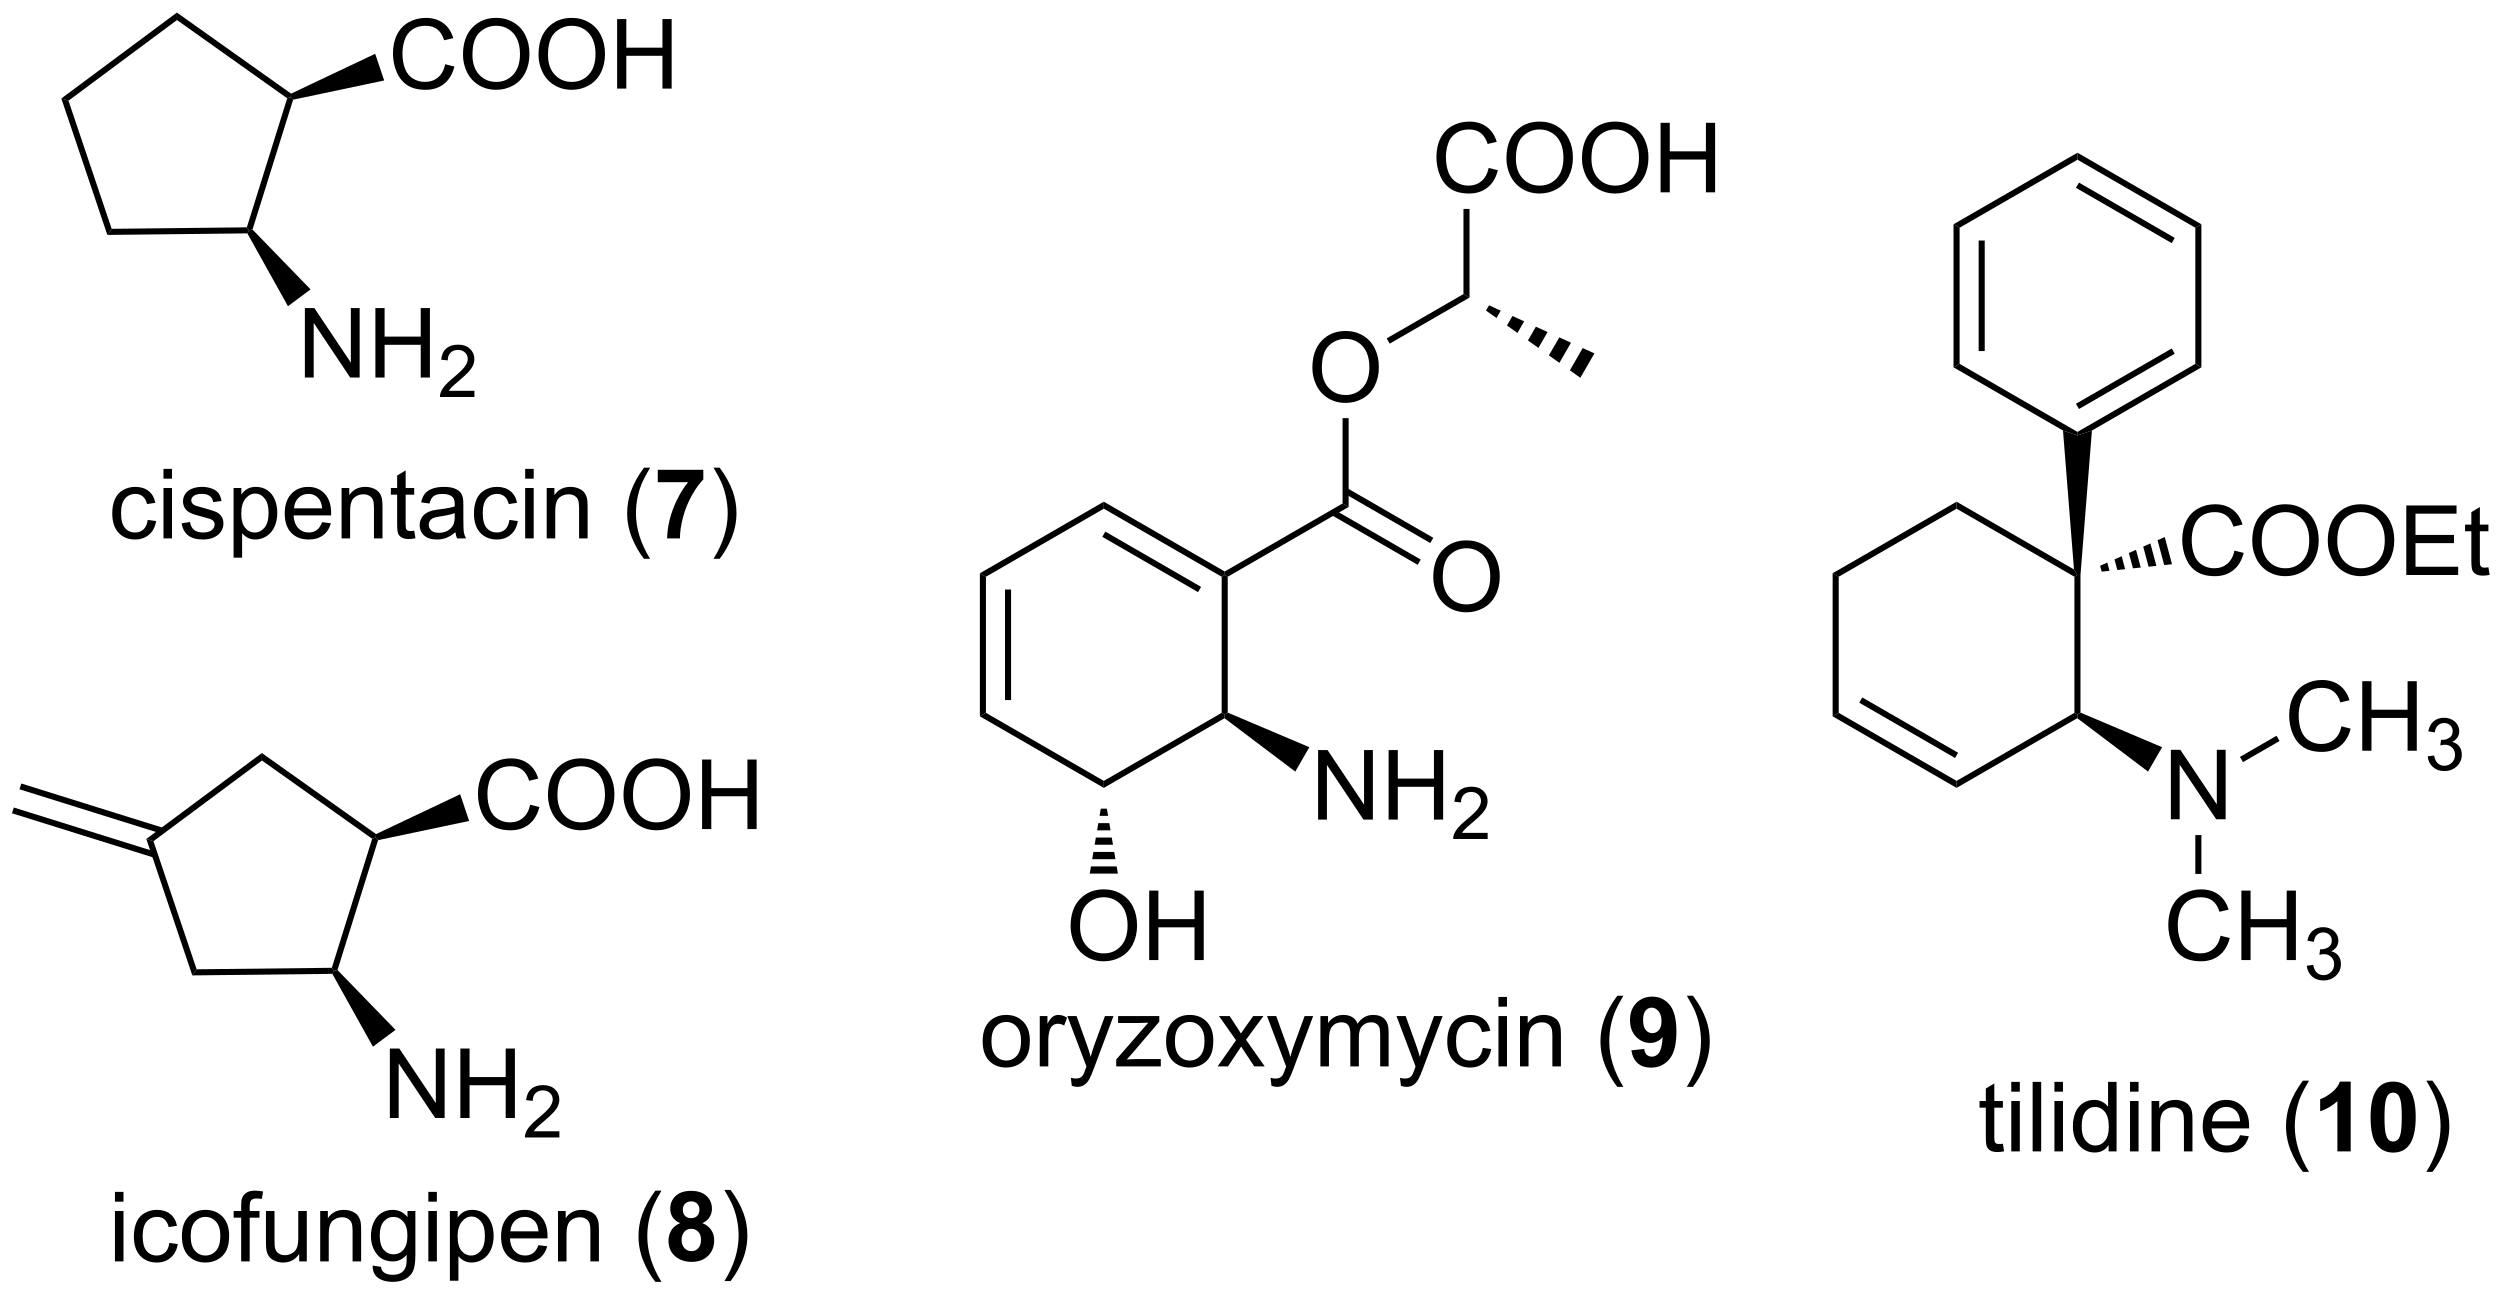 <?xml version="1.0" encoding="UTF-8"?>
<!DOCTYPE svg PUBLIC '-//W3C//DTD SVG 1.0//EN'
          'http://www.w3.org/TR/2001/REC-SVG-20010904/DTD/svg10.dtd'>
<svg stroke-dasharray="none" shape-rendering="auto" xmlns="http://www.w3.org/2000/svg" font-family="'Dialog'" text-rendering="auto" width="90" fill-opacity="1" color-interpolation="auto" color-rendering="auto" preserveAspectRatio="xMidYMid meet" font-size="12px" viewBox="0 0 90 47" fill="black" xmlns:xlink="http://www.w3.org/1999/xlink" stroke="black" image-rendering="auto" stroke-miterlimit="10" stroke-linecap="square" stroke-linejoin="miter" font-style="normal" stroke-width="1" height="47" stroke-dashoffset="0" font-weight="normal" stroke-opacity="1"
><!--Generated by the Batik Graphics2D SVG Generator--><defs id="genericDefs"
  /><g
  ><defs id="defs1"
    ><clipPath clipPathUnits="userSpaceOnUse" id="clipPath1"
      ><path d="M0.646 0.646 L212.593 0.646 L212.593 110.137 L0.646 110.137 L0.646 0.646 Z"
      /></clipPath
      ><clipPath clipPathUnits="userSpaceOnUse" id="clipPath2"
      ><path d="M27.683 122.444 L27.683 228.891 L233.737 228.891 L233.737 122.444 Z"
      /></clipPath
    ></defs
    ><g transform="scale(0.425,0.425) translate(-0.646,-0.646) matrix(1.029,0,0,1.029,-27.829,-125.3)"
    ><path d="M37.135 221.314 L37.135 220.507 L37.838 220.507 L37.838 221.314 L37.135 221.314 ZM37.135 226.234 L37.135 222.085 L37.838 222.085 L37.838 226.234 L37.135 226.234 ZM41.615 224.713 L42.308 224.804 Q42.193 225.518 41.727 225.924 Q41.261 226.327 40.581 226.327 Q39.73 226.327 39.212 225.77 Q38.693 225.213 38.693 224.174 Q38.693 223.502 38.915 222.999 Q39.139 222.494 39.594 222.244 Q40.05 221.991 40.584 221.991 Q41.261 221.991 41.691 222.333 Q42.12 222.674 42.24 223.304 L41.558 223.408 Q41.459 222.991 41.212 222.78 Q40.964 222.57 40.613 222.57 Q40.081 222.57 39.748 222.95 Q39.417 223.33 39.417 224.155 Q39.417 224.991 39.738 225.372 Q40.058 225.749 40.574 225.749 Q40.988 225.749 41.264 225.497 Q41.542 225.241 41.615 224.713 ZM42.647 224.158 Q42.647 223.007 43.287 222.452 Q43.824 221.991 44.592 221.991 Q45.449 221.991 45.99 222.551 Q46.535 223.111 46.535 224.101 Q46.535 224.9 46.292 225.361 Q46.053 225.82 45.594 226.075 Q45.136 226.327 44.592 226.327 Q43.722 226.327 43.183 225.77 Q42.647 225.21 42.647 224.158 ZM43.37 224.158 Q43.37 224.955 43.717 225.353 Q44.066 225.749 44.592 225.749 Q45.115 225.749 45.462 225.351 Q45.81 224.952 45.81 224.135 Q45.81 223.366 45.462 222.971 Q45.113 222.572 44.592 222.572 Q44.066 222.572 43.717 222.968 Q43.37 223.361 43.37 224.158 ZM47.525 226.234 L47.525 222.632 L46.906 222.632 L46.906 222.085 L47.525 222.085 L47.525 221.643 Q47.525 221.226 47.601 221.023 Q47.703 220.749 47.958 220.58 Q48.213 220.408 48.674 220.408 Q48.971 220.408 49.33 220.478 L49.226 221.093 Q49.007 221.054 48.812 221.054 Q48.492 221.054 48.359 221.192 Q48.226 221.327 48.226 221.702 L48.226 222.085 L49.033 222.085 L49.033 222.632 L48.226 222.632 L48.226 226.234 L47.525 226.234 ZM52.3 226.234 L52.3 225.624 Q51.816 226.327 50.982 226.327 Q50.615 226.327 50.297 226.187 Q49.98 226.046 49.824 225.833 Q49.67 225.619 49.607 225.312 Q49.566 225.103 49.566 224.655 L49.566 222.085 L50.269 222.085 L50.269 224.385 Q50.269 224.937 50.31 225.127 Q50.378 225.405 50.592 225.564 Q50.808 225.721 51.123 225.721 Q51.441 225.721 51.717 225.559 Q51.995 225.398 52.11 225.119 Q52.225 224.838 52.225 224.306 L52.225 222.085 L52.928 222.085 L52.928 226.234 L52.3 226.234 ZM54.031 226.234 L54.031 222.085 L54.663 222.085 L54.663 222.674 Q55.119 221.991 55.984 221.991 Q56.359 221.991 56.671 222.127 Q56.986 222.26 57.143 222.478 Q57.299 222.697 57.361 222.999 Q57.4 223.195 57.4 223.681 L57.4 226.234 L56.697 226.234 L56.697 223.71 Q56.697 223.28 56.614 223.067 Q56.533 222.853 56.325 222.728 Q56.117 222.601 55.835 222.601 Q55.385 222.601 55.059 222.887 Q54.734 223.171 54.734 223.968 L54.734 226.234 L54.031 226.234 ZM58.35 226.577 L59.035 226.679 Q59.076 226.997 59.272 227.14 Q59.535 227.335 59.988 227.335 Q60.475 227.335 60.74 227.14 Q61.006 226.945 61.1 226.593 Q61.154 226.379 61.152 225.689 Q60.691 226.234 60.003 226.234 Q59.147 226.234 58.678 225.616 Q58.209 224.999 58.209 224.135 Q58.209 223.541 58.422 223.041 Q58.639 222.538 59.047 222.265 Q59.456 221.991 60.006 221.991 Q60.74 221.991 61.217 222.585 L61.217 222.085 L61.865 222.085 L61.865 225.671 Q61.865 226.64 61.667 227.043 Q61.472 227.45 61.042 227.684 Q60.615 227.918 59.99 227.918 Q59.248 227.918 58.79 227.583 Q58.334 227.249 58.35 226.577 ZM58.933 224.085 Q58.933 224.9 59.256 225.275 Q59.581 225.65 60.068 225.65 Q60.553 225.65 60.881 225.278 Q61.209 224.905 61.209 224.109 Q61.209 223.346 60.87 222.96 Q60.535 222.572 60.058 222.572 Q59.589 222.572 59.261 222.955 Q58.933 223.335 58.933 224.085 ZM62.932 221.314 L62.932 220.507 L63.635 220.507 L63.635 221.314 L62.932 221.314 ZM62.932 226.234 L62.932 222.085 L63.635 222.085 L63.635 226.234 L62.932 226.234 ZM64.706 227.825 L64.706 222.085 L65.347 222.085 L65.347 222.624 Q65.574 222.306 65.857 222.15 Q66.144 221.991 66.55 221.991 Q67.081 221.991 67.488 222.265 Q67.894 222.538 68.1 223.036 Q68.308 223.533 68.308 224.127 Q68.308 224.765 68.079 225.275 Q67.85 225.783 67.415 226.056 Q66.98 226.327 66.498 226.327 Q66.147 226.327 65.868 226.179 Q65.589 226.03 65.409 225.804 L65.409 227.825 L64.706 227.825 ZM65.342 224.181 Q65.342 224.984 65.665 225.366 Q65.99 225.749 66.451 225.749 Q66.92 225.749 67.253 225.353 Q67.589 224.955 67.589 224.124 Q67.589 223.33 67.261 222.937 Q66.936 222.541 66.482 222.541 Q66.034 222.541 65.688 222.963 Q65.342 223.382 65.342 224.181 ZM71.994 224.898 L72.721 224.986 Q72.549 225.624 72.083 225.976 Q71.619 226.327 70.898 226.327 Q69.986 226.327 69.453 225.768 Q68.921 225.205 68.921 224.195 Q68.921 223.148 69.46 222.57 Q69.999 221.991 70.859 221.991 Q71.689 221.991 72.216 222.559 Q72.744 223.124 72.744 224.15 Q72.744 224.213 72.742 224.338 L69.648 224.338 Q69.687 225.023 70.033 225.387 Q70.382 225.749 70.9 225.749 Q71.288 225.749 71.562 225.546 Q71.835 225.343 71.994 224.898 ZM69.687 223.76 L72.002 223.76 Q71.955 223.236 71.736 222.976 Q71.4 222.57 70.867 222.57 Q70.382 222.57 70.051 222.895 Q69.721 223.218 69.687 223.76 ZM73.605 226.234 L73.605 222.085 L74.238 222.085 L74.238 222.674 Q74.693 221.991 75.558 221.991 Q75.933 221.991 76.245 222.127 Q76.561 222.26 76.717 222.478 Q76.873 222.697 76.936 222.999 Q76.975 223.195 76.975 223.681 L76.975 226.234 L76.272 226.234 L76.272 223.71 Q76.272 223.28 76.188 223.067 Q76.107 222.853 75.899 222.728 Q75.691 222.601 75.409 222.601 Q74.959 222.601 74.633 222.887 Q74.308 223.171 74.308 223.968 L74.308 226.234 L73.605 226.234 ZM81.62 227.918 Q81.037 227.184 80.633 226.2 Q80.232 225.213 80.232 224.158 Q80.232 223.228 80.534 222.377 Q80.886 221.39 81.62 220.408 L82.123 220.408 Q81.652 221.221 81.498 221.57 Q81.261 222.109 81.123 222.695 Q80.956 223.424 80.956 224.163 Q80.956 226.041 82.123 227.918 L81.62 227.918 Z" stroke="none" clip-path="url(#clipPath2)"
    /></g
    ><g transform="matrix(0.437,0,0,0.437,-12.091,-53.481)"
    ><path d="M83.693 223.143 Q83.269 222.963 83.074 222.65 Q82.881 222.335 82.881 221.96 Q82.881 221.32 83.329 220.903 Q83.777 220.484 84.6 220.484 Q85.417 220.484 85.868 220.903 Q86.318 221.32 86.318 221.96 Q86.318 222.359 86.11 222.668 Q85.904 222.978 85.529 223.143 Q86.006 223.335 86.253 223.702 Q86.503 224.07 86.503 224.549 Q86.503 225.343 85.995 225.84 Q85.49 226.335 84.652 226.335 Q83.87 226.335 83.35 225.924 Q82.738 225.439 82.738 224.596 Q82.738 224.132 82.967 223.744 Q83.199 223.353 83.693 223.143 ZM83.92 222.038 Q83.92 222.366 84.105 222.551 Q84.292 222.734 84.6 222.734 Q84.912 222.734 85.1 222.549 Q85.287 222.361 85.287 222.033 Q85.287 221.726 85.102 221.541 Q84.917 221.353 84.613 221.353 Q84.295 221.353 84.107 221.541 Q83.92 221.728 83.92 222.038 ZM83.818 224.491 Q83.818 224.945 84.05 225.2 Q84.284 225.452 84.631 225.452 Q84.972 225.452 85.193 225.208 Q85.417 224.963 85.417 224.502 Q85.417 224.101 85.191 223.856 Q84.964 223.611 84.615 223.611 Q84.214 223.611 84.016 223.89 Q83.818 224.166 83.818 224.491 Z" stroke="none" clip-path="url(#clipPath2)"
    /></g
    ><g transform="matrix(0.437,0,0,0.437,-12.091,-53.481)"
    ><path d="M87.851 227.918 L87.346 227.918 Q88.515 226.041 88.515 224.163 Q88.515 223.429 88.346 222.705 Q88.213 222.119 87.976 221.58 Q87.822 221.228 87.346 220.408 L87.851 220.408 Q88.585 221.39 88.937 222.377 Q89.236 223.228 89.236 224.158 Q89.236 225.213 88.833 226.2 Q88.429 227.184 87.851 227.918 Z" stroke="none" clip-path="url(#clipPath2)"
    /></g
    ><g transform="matrix(0.437,0,0,0.437,-12.091,-53.481)"
    ><path d="M51.648 130.094 L51.621 130.381 L51.328 130.48 L42.247 124.034 L42.24 123.416 Z" stroke="none" clip-path="url(#clipPath2)"
    /></g
    ><g transform="matrix(0.437,0,0,0.437,-12.091,-53.481)"
    ><path d="M42.24 123.416 L42.247 124.034 L33.31 130.679 L32.72 130.494 Z" stroke="none" clip-path="url(#clipPath2)"
    /></g
    ><g transform="matrix(0.437,0,0,0.437,-12.091,-53.481)"
    ><path d="M32.72 130.494 L33.31 130.679 L36.868 141.232 L36.51 141.736 Z" stroke="none" clip-path="url(#clipPath2)"
    /></g
    ><g transform="matrix(0.437,0,0,0.437,-12.091,-53.481)"
    ><path d="M36.51 141.736 L36.868 141.232 L48.004 141.109 L48.188 141.357 L48.045 141.608 Z" stroke="none" clip-path="url(#clipPath2)"
    /></g
    ><g transform="matrix(0.437,0,0,0.437,-12.091,-53.481)"
    ><path d="M48.47 141.292 L48.188 141.357 L48.004 141.109 L51.328 130.48 L51.621 130.381 L51.816 130.594 Z" stroke="none" clip-path="url(#clipPath2)"
    /></g
    ><g transform="matrix(0.437,0,0,0.437,-12.091,-53.481)"
    ><path d="M64.346 127.674 L65.104 127.864 Q64.867 128.799 64.247 129.291 Q63.628 129.781 62.734 129.781 Q61.807 129.781 61.227 129.403 Q60.648 129.026 60.344 128.312 Q60.042 127.596 60.042 126.776 Q60.042 125.88 60.383 125.216 Q60.727 124.549 61.357 124.203 Q61.987 123.856 62.745 123.856 Q63.604 123.856 64.19 124.294 Q64.776 124.731 65.008 125.526 L64.26 125.7 Q64.062 125.075 63.682 124.791 Q63.305 124.505 62.729 124.505 Q62.07 124.505 61.625 124.823 Q61.182 125.138 61.003 125.671 Q60.823 126.205 60.823 126.77 Q60.823 127.502 61.036 128.047 Q61.25 128.591 61.698 128.862 Q62.148 129.13 62.672 129.13 Q63.307 129.13 63.747 128.763 Q64.19 128.395 64.346 127.674 ZM65.809 126.893 Q65.809 125.466 66.574 124.661 Q67.34 123.854 68.551 123.854 Q69.342 123.854 69.978 124.234 Q70.616 124.612 70.949 125.289 Q71.285 125.966 71.285 126.825 Q71.285 127.698 70.934 128.385 Q70.582 129.072 69.936 129.427 Q69.293 129.781 68.546 129.781 Q67.738 129.781 67.1 129.39 Q66.465 128.997 66.137 128.322 Q65.809 127.645 65.809 126.893 ZM66.59 126.903 Q66.59 127.94 67.144 128.536 Q67.702 129.13 68.543 129.13 Q69.397 129.13 69.949 128.528 Q70.504 127.927 70.504 126.823 Q70.504 126.122 70.267 125.601 Q70.03 125.08 69.574 124.794 Q69.121 124.505 68.553 124.505 Q67.749 124.505 67.168 125.059 Q66.59 125.612 66.59 126.903 ZM72.031 126.893 Q72.031 125.466 72.797 124.661 Q73.562 123.854 74.773 123.854 Q75.565 123.854 76.201 124.234 Q76.838 124.612 77.172 125.289 Q77.508 125.966 77.508 126.825 Q77.508 127.698 77.156 128.385 Q76.805 129.072 76.159 129.427 Q75.516 129.781 74.768 129.781 Q73.961 129.781 73.323 129.39 Q72.688 128.997 72.359 128.322 Q72.031 127.645 72.031 126.893 ZM72.812 126.903 Q72.812 127.94 73.367 128.536 Q73.924 129.13 74.766 129.13 Q75.62 129.13 76.172 128.528 Q76.727 127.927 76.727 126.823 Q76.727 126.122 76.49 125.601 Q76.253 125.08 75.797 124.794 Q75.344 124.505 74.776 124.505 Q73.971 124.505 73.391 125.059 Q72.812 125.612 72.812 126.903 ZM78.507 129.682 L78.507 123.955 L79.264 123.955 L79.264 126.307 L82.241 126.307 L82.241 123.955 L82.999 123.955 L82.999 129.682 L82.241 129.682 L82.241 126.981 L79.264 126.981 L79.264 129.682 L78.507 129.682 Z" stroke="none" clip-path="url(#clipPath2)"
    /></g
    ><g transform="matrix(0.437,0,0,0.437,-12.091,-53.481)"
    ><path d="M51.816 130.594 L51.621 130.381 L51.648 130.094 L58.575 126.812 L59.316 129.011 Z" stroke="none" clip-path="url(#clipPath2)"
    /></g
    ><g transform="matrix(0.437,0,0,0.437,-12.091,-53.481)"
    ><path d="M52.784 153.485 L52.784 147.759 L53.563 147.759 L56.571 152.254 L56.571 147.759 L57.297 147.759 L57.297 153.485 L56.519 153.485 L53.511 148.985 L53.511 153.485 L52.784 153.485 ZM58.593 153.485 L58.593 147.759 L59.351 147.759 L59.351 150.11 L62.327 150.11 L62.327 147.759 L63.085 147.759 L63.085 153.485 L62.327 153.485 L62.327 150.785 L59.351 150.785 L59.351 153.485 L58.593 153.485 Z" stroke="none" clip-path="url(#clipPath2)"
    /></g
    ><g transform="matrix(0.437,0,0,0.437,-12.091,-53.481)"
    ><path d="M66.751 154.577 L66.751 155.085 L63.911 155.085 Q63.906 154.894 63.974 154.718 Q64.081 154.429 64.32 154.148 Q64.56 153.867 65.011 153.497 Q65.71 152.923 65.956 152.587 Q66.202 152.251 66.202 151.952 Q66.202 151.64 65.978 151.425 Q65.755 151.208 65.394 151.208 Q65.013 151.208 64.784 151.437 Q64.556 151.665 64.554 152.07 L64.011 152.015 Q64.068 151.408 64.431 151.091 Q64.794 150.773 65.406 150.773 Q66.025 150.773 66.384 151.117 Q66.745 151.458 66.745 151.964 Q66.745 152.222 66.64 152.472 Q66.534 152.72 66.288 152.995 Q66.044 153.271 65.476 153.751 Q65.001 154.15 64.866 154.292 Q64.732 154.435 64.644 154.577 L66.751 154.577 Z" stroke="none" clip-path="url(#clipPath2)"
    /></g
    ><g transform="matrix(0.437,0,0,0.437,-12.091,-53.481)"
    ><path d="M48.045 141.608 L48.188 141.357 L48.47 141.292 L53.252 146.222 L51.39 147.607 Z" stroke="none" clip-path="url(#clipPath2)"
    /></g
    ><g transform="matrix(0.437,0,0,0.437,-12.091,-53.481)"
    ><path d="M58.648 191.094 L58.621 191.381 L58.328 191.48 L49.247 185.034 L49.24 184.416 Z" stroke="none" clip-path="url(#clipPath2)"
    /></g
    ><g transform="matrix(0.437,0,0,0.437,-12.091,-53.481)"
    ><path d="M49.24 184.416 L49.247 185.034 L40.31 191.679 L39.72 191.494 Z" stroke="none" clip-path="url(#clipPath2)"
    /></g
    ><g transform="matrix(0.437,0,0,0.437,-12.091,-53.481)"
    ><path d="M39.72 191.494 L40.31 191.679 L43.868 202.232 L43.51 202.736 Z" stroke="none" clip-path="url(#clipPath2)"
    /></g
    ><g transform="matrix(0.437,0,0,0.437,-12.091,-53.481)"
    ><path d="M43.51 202.736 L43.868 202.232 L55.004 202.109 L55.188 202.357 L55.045 202.608 Z" stroke="none" clip-path="url(#clipPath2)"
    /></g
    ><g transform="matrix(0.437,0,0,0.437,-12.091,-53.481)"
    ><path d="M55.47 202.292 L55.188 202.357 L55.004 202.109 L58.328 191.48 L58.621 191.381 L58.816 191.594 Z" stroke="none" clip-path="url(#clipPath2)"
    /></g
    ><g transform="matrix(0.437,0,0,0.437,-12.091,-53.481)"
    ><path d="M71.346 188.674 L72.104 188.864 Q71.867 189.799 71.247 190.291 Q70.628 190.781 69.734 190.781 Q68.807 190.781 68.227 190.403 Q67.648 190.026 67.344 189.312 Q67.042 188.596 67.042 187.776 Q67.042 186.88 67.383 186.216 Q67.727 185.549 68.357 185.203 Q68.987 184.856 69.745 184.856 Q70.604 184.856 71.19 185.294 Q71.776 185.731 72.008 186.526 L71.26 186.7 Q71.062 186.075 70.682 185.791 Q70.305 185.505 69.729 185.505 Q69.07 185.505 68.625 185.822 Q68.182 186.138 68.003 186.672 Q67.823 187.205 67.823 187.77 Q67.823 188.502 68.036 189.047 Q68.25 189.591 68.698 189.862 Q69.148 190.13 69.672 190.13 Q70.307 190.13 70.747 189.763 Q71.19 189.395 71.346 188.674 ZM72.809 187.893 Q72.809 186.466 73.574 185.661 Q74.34 184.854 75.551 184.854 Q76.342 184.854 76.978 185.234 Q77.616 185.612 77.949 186.289 Q78.285 186.966 78.285 187.825 Q78.285 188.697 77.934 189.385 Q77.582 190.072 76.936 190.427 Q76.293 190.781 75.546 190.781 Q74.738 190.781 74.1 190.39 Q73.465 189.997 73.137 189.322 Q72.809 188.645 72.809 187.893 ZM73.59 187.903 Q73.59 188.94 74.144 189.536 Q74.702 190.13 75.543 190.13 Q76.397 190.13 76.949 189.528 Q77.504 188.927 77.504 187.822 Q77.504 187.122 77.267 186.601 Q77.03 186.08 76.574 185.794 Q76.121 185.505 75.553 185.505 Q74.749 185.505 74.168 186.06 Q73.59 186.612 73.59 187.903 ZM79.031 187.893 Q79.031 186.466 79.797 185.661 Q80.562 184.854 81.773 184.854 Q82.565 184.854 83.201 185.234 Q83.838 185.612 84.172 186.289 Q84.508 186.966 84.508 187.825 Q84.508 188.697 84.156 189.385 Q83.805 190.072 83.159 190.427 Q82.516 190.781 81.768 190.781 Q80.961 190.781 80.323 190.39 Q79.688 189.997 79.359 189.322 Q79.031 188.645 79.031 187.893 ZM79.812 187.903 Q79.812 188.94 80.367 189.536 Q80.924 190.13 81.766 190.13 Q82.62 190.13 83.172 189.528 Q83.727 188.927 83.727 187.822 Q83.727 187.122 83.49 186.601 Q83.253 186.08 82.797 185.794 Q82.344 185.505 81.776 185.505 Q80.971 185.505 80.391 186.06 Q79.812 186.612 79.812 187.903 ZM85.507 190.682 L85.507 184.955 L86.264 184.955 L86.264 187.307 L89.241 187.307 L89.241 184.955 L89.999 184.955 L89.999 190.682 L89.241 190.682 L89.241 187.981 L86.264 187.981 L86.264 190.682 L85.507 190.682 Z" stroke="none" clip-path="url(#clipPath2)"
    /></g
    ><g transform="matrix(0.437,0,0,0.437,-12.091,-53.481)"
    ><path d="M58.816 191.594 L58.621 191.381 L58.648 191.094 L65.575 187.812 L66.316 190.011 Z" stroke="none" clip-path="url(#clipPath2)"
    /></g
    ><g transform="matrix(0.437,0,0,0.437,-12.091,-53.481)"
    ><path d="M59.784 214.485 L59.784 208.759 L60.563 208.759 L63.571 213.254 L63.571 208.759 L64.297 208.759 L64.297 214.485 L63.519 214.485 L60.511 209.985 L60.511 214.485 L59.784 214.485 ZM65.593 214.485 L65.593 208.759 L66.351 208.759 L66.351 211.11 L69.327 211.11 L69.327 208.759 L70.085 208.759 L70.085 214.485 L69.327 214.485 L69.327 211.785 L66.351 211.785 L66.351 214.485 L65.593 214.485 Z" stroke="none" clip-path="url(#clipPath2)"
    /></g
    ><g transform="matrix(0.437,0,0,0.437,-12.091,-53.481)"
    ><path d="M73.751 215.577 L73.751 216.085 L70.911 216.085 Q70.906 215.894 70.974 215.718 Q71.081 215.429 71.32 215.148 Q71.56 214.867 72.011 214.497 Q72.71 213.923 72.956 213.587 Q73.202 213.251 73.202 212.952 Q73.202 212.64 72.978 212.425 Q72.755 212.208 72.394 212.208 Q72.013 212.208 71.784 212.437 Q71.556 212.665 71.554 213.07 L71.011 213.015 Q71.068 212.408 71.431 212.091 Q71.794 211.773 72.406 211.773 Q73.025 211.773 73.384 212.117 Q73.745 212.458 73.745 212.964 Q73.745 213.222 73.64 213.472 Q73.534 213.72 73.288 213.995 Q73.044 214.271 72.476 214.751 Q72.001 215.15 71.866 215.292 Q71.732 215.435 71.644 215.577 L73.751 215.577 Z" stroke="none" clip-path="url(#clipPath2)"
    /></g
    ><g transform="matrix(0.437,0,0,0.437,-12.091,-53.481)"
    ><path d="M55.045 202.608 L55.188 202.357 L55.47 202.292 L60.252 207.222 L58.39 208.607 Z" stroke="none" clip-path="url(#clipPath2)"
    /></g
    ><g transform="matrix(0.437,0,0,0.437,-12.091,-53.481)"
    ><path d="M41.116 190.584 L29.422 186.927 L29.273 187.405 L40.967 191.062 ZM40.498 192.56 L28.805 188.903 L28.655 189.38 L40.349 193.037 Z" stroke="none" clip-path="url(#clipPath2)"
    /></g
    ><g transform="matrix(0.437,0,0,0.437,-12.091,-53.481)"
    ><path d="M108.391 169.606 L108.891 169.894 L108.891 181.106 L108.391 181.394 ZM110.461 170.945 L110.461 180.055 L110.961 180.055 L110.961 170.945 Z" stroke="none" clip-path="url(#clipPath2)"
    /></g
    ><g transform="matrix(0.437,0,0,0.437,-12.091,-53.481)"
    ><path d="M108.391 181.394 L108.891 181.106 L118.6 186.711 L118.6 187.289 Z" stroke="none" clip-path="url(#clipPath2)"
    /></g
    ><g transform="matrix(0.437,0,0,0.437,-12.091,-53.481)"
    ><path d="M118.6 187.289 L118.6 186.711 L128.309 181.106 L128.559 181.25 L128.543 181.548 Z" stroke="none" clip-path="url(#clipPath2)"
    /></g
    ><g transform="matrix(0.437,0,0,0.437,-12.091,-53.481)"
    ><path d="M128.809 181.087 L128.559 181.25 L128.309 181.106 L128.309 169.894 L128.559 169.75 L128.809 169.894 Z" stroke="none" clip-path="url(#clipPath2)"
    /></g
    ><g transform="matrix(0.437,0,0,0.437,-12.091,-53.481)"
    ><path d="M128.559 169.461 L128.559 169.75 L128.309 169.894 L118.6 164.289 L118.6 163.711 ZM126.614 170.729 L118.725 166.174 L118.475 166.607 L126.364 171.162 Z" stroke="none" clip-path="url(#clipPath2)"
    /></g
    ><g transform="matrix(0.437,0,0,0.437,-12.091,-53.481)"
    ><path d="M118.6 163.711 L118.6 164.289 L108.891 169.894 L108.391 169.606 Z" stroke="none" clip-path="url(#clipPath2)"
    /></g
    ><g transform="matrix(0.437,0,0,0.437,-12.091,-53.481)"
    ><path d="M128.809 169.894 L128.559 169.75 L128.559 169.461 L138.269 163.856 L138.769 164.144 Z" stroke="none" clip-path="url(#clipPath2)"
    /></g
    ><g transform="matrix(0.437,0,0,0.437,-12.091,-53.481)"
    ><path d="M145.741 169.936 Q145.741 168.509 146.506 167.704 Q147.272 166.897 148.483 166.897 Q149.275 166.897 149.91 167.277 Q150.548 167.655 150.881 168.332 Q151.218 169.009 151.218 169.868 Q151.218 170.741 150.866 171.428 Q150.514 172.116 149.869 172.47 Q149.225 172.824 148.478 172.824 Q147.671 172.824 147.033 172.433 Q146.397 172.04 146.069 171.366 Q145.741 170.689 145.741 169.936 ZM146.522 169.946 Q146.522 170.983 147.077 171.579 Q147.634 172.173 148.475 172.173 Q149.329 172.173 149.881 171.571 Q150.436 170.97 150.436 169.866 Q150.436 169.165 150.199 168.644 Q149.962 168.123 149.506 167.837 Q149.053 167.548 148.486 167.548 Q147.681 167.548 147.1 168.103 Q146.522 168.655 146.522 169.946 Z" stroke="none" clip-path="url(#clipPath2)"
    /></g
    ><g transform="matrix(0.437,0,0,0.437,-12.091,-53.481)"
    ><path d="M137.359 164.814 L144.458 168.913 L144.708 168.48 L137.609 164.381 ZM138.394 163.021 L145.493 167.12 L145.743 166.687 L138.644 162.588 Z" stroke="none" clip-path="url(#clipPath2)"
    /></g
    ><g transform="matrix(0.437,0,0,0.437,-12.091,-53.481)"
    ><path d="M135.782 152.686 Q135.782 151.259 136.547 150.454 Q137.313 149.647 138.524 149.647 Q139.315 149.647 139.951 150.027 Q140.589 150.405 140.922 151.082 Q141.258 151.759 141.258 152.618 Q141.258 153.491 140.907 154.178 Q140.555 154.866 139.909 155.22 Q139.266 155.574 138.519 155.574 Q137.711 155.574 137.073 155.183 Q136.438 154.79 136.11 154.116 Q135.782 153.439 135.782 152.686 ZM136.563 152.696 Q136.563 153.733 137.118 154.329 Q137.675 154.923 138.516 154.923 Q139.37 154.923 139.922 154.321 Q140.477 153.72 140.477 152.616 Q140.477 151.915 140.24 151.394 Q140.003 150.873 139.547 150.587 Q139.094 150.298 138.526 150.298 Q137.722 150.298 137.141 150.853 Q136.563 151.405 136.563 152.696 Z" stroke="none" clip-path="url(#clipPath2)"
    /></g
    ><g transform="matrix(0.437,0,0,0.437,-12.091,-53.481)"
    ><path d="M138.769 164.144 L138.269 163.856 L138.269 156.827 L138.769 156.827 Z" stroke="none" clip-path="url(#clipPath2)"
    /></g
    ><g transform="matrix(0.437,0,0,0.437,-12.091,-53.481)"
    ><path d="M142.151 150.692 L141.901 150.259 L148.228 146.606 L148.728 146.894 Z" stroke="none" clip-path="url(#clipPath2)"
    /></g
    ><g transform="matrix(0.437,0,0,0.437,-12.091,-53.481)"
    ><path d="M150.335 147.534 L151.3 147.974 L150.948 148.582 L150.085 147.966 ZM152.264 148.414 L153.229 148.854 L152.676 149.812 L151.812 149.197 ZM154.194 149.294 L155.158 149.735 L154.403 151.043 L153.539 150.428 ZM156.123 150.175 L157.088 150.615 L156.13 152.274 L155.266 151.659 ZM158.053 151.055 L159.017 151.495 L157.857 153.505 L156.994 152.889 Z" stroke="none" clip-path="url(#clipPath2)"
    /></g
    ><g transform="matrix(0.437,0,0,0.437,-12.091,-53.481)"
    ><path d="M150.306 136.217 L151.064 136.407 Q150.827 137.342 150.207 137.834 Q149.587 138.324 148.694 138.324 Q147.767 138.324 147.186 137.946 Q146.608 137.569 146.303 136.855 Q146.001 136.139 146.001 135.319 Q146.001 134.423 146.343 133.759 Q146.686 133.092 147.316 132.746 Q147.947 132.399 148.704 132.399 Q149.564 132.399 150.15 132.837 Q150.736 133.274 150.968 134.069 L150.22 134.243 Q150.022 133.618 149.642 133.334 Q149.264 133.048 148.689 133.048 Q148.03 133.048 147.585 133.366 Q147.142 133.681 146.962 134.215 Q146.783 134.748 146.783 135.314 Q146.783 136.045 146.996 136.59 Q147.21 137.134 147.658 137.405 Q148.108 137.673 148.631 137.673 Q149.267 137.673 149.707 137.306 Q150.15 136.939 150.306 136.217 ZM151.768 135.436 Q151.768 134.009 152.534 133.204 Q153.299 132.397 154.511 132.397 Q155.302 132.397 155.938 132.777 Q156.576 133.155 156.909 133.832 Q157.245 134.509 157.245 135.368 Q157.245 136.241 156.893 136.928 Q156.542 137.616 155.896 137.97 Q155.253 138.324 154.505 138.324 Q153.698 138.324 153.06 137.933 Q152.424 137.54 152.096 136.866 Q151.768 136.189 151.768 135.436 ZM152.549 135.446 Q152.549 136.483 153.104 137.079 Q153.661 137.673 154.503 137.673 Q155.357 137.673 155.909 137.071 Q156.464 136.47 156.464 135.366 Q156.464 134.665 156.227 134.144 Q155.99 133.623 155.534 133.337 Q155.081 133.048 154.513 133.048 Q153.708 133.048 153.128 133.603 Q152.549 134.155 152.549 135.446 ZM157.991 135.436 Q157.991 134.009 158.756 133.204 Q159.522 132.397 160.733 132.397 Q161.525 132.397 162.16 132.777 Q162.798 133.155 163.131 133.832 Q163.468 134.509 163.468 135.368 Q163.468 136.241 163.116 136.928 Q162.764 137.616 162.119 137.97 Q161.475 138.324 160.728 138.324 Q159.921 138.324 159.283 137.933 Q158.647 137.54 158.319 136.866 Q157.991 136.189 157.991 135.436 ZM158.772 135.446 Q158.772 136.483 159.327 137.079 Q159.884 137.673 160.725 137.673 Q161.579 137.673 162.131 137.071 Q162.686 136.47 162.686 135.366 Q162.686 134.665 162.449 134.144 Q162.212 133.623 161.756 133.337 Q161.303 133.048 160.736 133.048 Q159.931 133.048 159.35 133.603 Q158.772 134.155 158.772 135.446 ZM164.466 138.225 L164.466 132.498 L165.224 132.498 L165.224 134.85 L168.201 134.85 L168.201 132.498 L168.958 132.498 L168.958 138.225 L168.201 138.225 L168.201 135.524 L165.224 135.524 L165.224 138.225 L164.466 138.225 Z" stroke="none" clip-path="url(#clipPath2)"
    /></g
    ><g transform="matrix(0.437,0,0,0.437,-12.091,-53.481)"
    ><path d="M148.728 146.894 L148.228 146.606 L148.228 139.592 L148.728 139.592 Z" stroke="none" clip-path="url(#clipPath2)"
    /></g
    ><g transform="matrix(0.437,0,0,0.437,-12.091,-53.481)"
    ><path d="M136.253 189.9 L136.253 184.173 L137.032 184.173 L140.039 188.668 L140.039 184.173 L140.766 184.173 L140.766 189.9 L139.987 189.9 L136.98 185.4 L136.98 189.9 L136.253 189.9 ZM142.062 189.9 L142.062 184.173 L142.819 184.173 L142.819 186.525 L145.796 186.525 L145.796 184.173 L146.554 184.173 L146.554 189.9 L145.796 189.9 L145.796 187.2 L142.819 187.2 L142.819 189.9 L142.062 189.9 Z" stroke="none" clip-path="url(#clipPath2)"
    /></g
    ><g transform="matrix(0.437,0,0,0.437,-12.091,-53.481)"
    ><path d="M150.22 190.992 L150.22 191.5 L147.38 191.5 Q147.374 191.309 147.442 191.133 Q147.55 190.844 147.788 190.562 Q148.028 190.281 148.48 189.912 Q149.179 189.338 149.425 189.002 Q149.671 188.666 149.671 188.367 Q149.671 188.055 149.446 187.84 Q149.224 187.623 148.862 187.623 Q148.482 187.623 148.253 187.852 Q148.024 188.08 148.023 188.484 L147.48 188.43 Q147.536 187.822 147.899 187.506 Q148.263 187.188 148.874 187.188 Q149.493 187.188 149.853 187.531 Q150.214 187.873 150.214 188.379 Q150.214 188.637 150.108 188.887 Q150.003 189.135 149.757 189.41 Q149.513 189.685 148.944 190.166 Q148.47 190.565 148.335 190.707 Q148.2 190.85 148.112 190.992 L150.22 190.992 Z" stroke="none" clip-path="url(#clipPath2)"
    /></g
    ><g transform="matrix(0.437,0,0,0.437,-12.091,-53.481)"
    ><path d="M128.543 181.548 L128.559 181.25 L128.809 181.087 L135.533 183.937 L134.373 185.946 Z" stroke="none" clip-path="url(#clipPath2)"
    /></g
    ><g transform="matrix(0.437,0,0,0.437,-12.091,-53.481)"
    ><path d="M115.863 198.686 Q115.863 197.259 116.629 196.454 Q117.394 195.647 118.605 195.647 Q119.397 195.647 120.032 196.027 Q120.67 196.405 121.004 197.082 Q121.34 197.759 121.34 198.618 Q121.34 199.491 120.988 200.178 Q120.636 200.866 119.991 201.22 Q119.347 201.574 118.6 201.574 Q117.793 201.574 117.155 201.183 Q116.519 200.79 116.191 200.116 Q115.863 199.439 115.863 198.686 ZM116.644 198.696 Q116.644 199.733 117.199 200.329 Q117.756 200.923 118.597 200.923 Q119.452 200.923 120.004 200.321 Q120.558 199.72 120.558 198.616 Q120.558 197.915 120.321 197.394 Q120.084 196.873 119.629 196.587 Q119.175 196.298 118.608 196.298 Q117.803 196.298 117.222 196.853 Q116.644 197.405 116.644 198.696 ZM122.338 201.475 L122.338 195.748 L123.096 195.748 L123.096 198.1 L126.073 198.1 L126.073 195.748 L126.831 195.748 L126.831 201.475 L126.073 201.475 L126.073 198.774 L123.096 198.774 L123.096 201.475 L122.338 201.475 Z" stroke="none" clip-path="url(#clipPath2)"
    /></g
    ><g transform="matrix(0.437,0,0,0.437,-12.091,-53.481)"
    ><path d="M118.85 189 L118.951 189.595 L118.249 189.595 L118.35 189 ZM119.052 190.189 L119.153 190.783 L118.047 190.783 L118.148 190.189 ZM119.254 191.378 L119.356 191.972 L117.844 191.972 L117.945 191.378 ZM119.457 192.567 L119.558 193.161 L117.642 193.161 L117.743 192.567 ZM119.659 193.756 L119.76 194.35 L117.44 194.35 L117.541 193.756 Z" stroke="none" clip-path="url(#clipPath2)"
    /></g
    ><g transform="matrix(0.437,0,0,0.437,-12.091,-53.481)"
    ><path d="M178.641 169.606 L179.141 169.894 L179.141 181.106 L178.641 181.394 Z" stroke="none" clip-path="url(#clipPath2)"
    /></g
    ><g transform="matrix(0.437,0,0,0.437,-12.091,-53.481)"
    ><path d="M178.641 181.394 L179.141 181.106 L188.85 186.711 L188.85 187.289 ZM180.836 180.271 L188.725 184.826 L188.975 184.393 L181.086 179.838 Z" stroke="none" clip-path="url(#clipPath2)"
    /></g
    ><g transform="matrix(0.437,0,0,0.437,-12.091,-53.481)"
    ><path d="M188.85 187.289 L188.85 186.711 L198.559 181.106 L198.809 181.25 L198.793 181.548 Z" stroke="none" clip-path="url(#clipPath2)"
    /></g
    ><g transform="matrix(0.437,0,0,0.437,-12.091,-53.481)"
    ><path d="M199.059 181.087 L198.809 181.25 L198.559 181.106 L198.559 169.894 L198.809 169.75 L199.059 169.75 Z" stroke="none" clip-path="url(#clipPath2)"
    /></g
    ><g transform="matrix(0.437,0,0,0.437,-12.091,-53.481)"
    ><path d="M198.523 169.296 L198.809 169.75 L198.559 169.894 L188.85 164.289 L188.85 163.711 Z" stroke="none" clip-path="url(#clipPath2)"
    /></g
    ><g transform="matrix(0.437,0,0,0.437,-12.091,-53.481)"
    ><path d="M188.85 163.711 L188.85 164.289 L179.141 169.894 L178.641 169.606 Z" stroke="none" clip-path="url(#clipPath2)"
    /></g
    ><g transform="matrix(0.437,0,0,0.437,-12.091,-53.481)"
    ><path d="M206.503 189.875 L206.503 184.148 L207.282 184.148 L210.289 188.643 L210.289 184.148 L211.016 184.148 L211.016 189.875 L210.237 189.875 L207.23 185.375 L207.23 189.875 L206.503 189.875 Z" stroke="none" clip-path="url(#clipPath2)"
    /></g
    ><g transform="matrix(0.437,0,0,0.437,-12.091,-53.481)"
    ><path d="M198.793 181.548 L198.809 181.25 L199.059 181.087 L205.783 183.937 L204.623 185.946 Z" stroke="none" clip-path="url(#clipPath2)"
    /></g
    ><g transform="matrix(0.437,0,0,0.437,-12.091,-53.481)"
    ><path d="M220.556 182.217 L221.314 182.407 Q221.077 183.342 220.457 183.834 Q219.837 184.324 218.944 184.324 Q218.017 184.324 217.436 183.946 Q216.858 183.569 216.553 182.855 Q216.251 182.139 216.251 181.319 Q216.251 180.423 216.593 179.759 Q216.936 179.092 217.566 178.746 Q218.197 178.399 218.954 178.399 Q219.814 178.399 220.4 178.837 Q220.986 179.274 221.218 180.069 L220.47 180.243 Q220.272 179.618 219.892 179.334 Q219.514 179.048 218.939 179.048 Q218.28 179.048 217.835 179.366 Q217.392 179.681 217.212 180.215 Q217.033 180.748 217.033 181.314 Q217.033 182.045 217.246 182.59 Q217.46 183.134 217.908 183.405 Q218.358 183.673 218.881 183.673 Q219.517 183.673 219.957 183.306 Q220.4 182.939 220.556 182.217 ZM222.271 184.225 L222.271 178.498 L223.029 178.498 L223.029 180.85 L226.005 180.85 L226.005 178.498 L226.763 178.498 L226.763 184.225 L226.005 184.225 L226.005 181.524 L223.029 181.524 L223.029 184.225 L222.271 184.225 Z" stroke="none" clip-path="url(#clipPath2)"
    /></g
    ><g transform="matrix(0.437,0,0,0.437,-12.091,-53.481)"
    ><path d="M227.66 184.69 L228.187 184.62 Q228.279 185.069 228.495 185.266 Q228.714 185.464 229.029 185.464 Q229.4 185.464 229.656 185.206 Q229.913 184.948 229.913 184.567 Q229.913 184.204 229.675 183.97 Q229.439 183.733 229.072 183.733 Q228.923 183.733 228.701 183.792 L228.759 183.329 Q228.812 183.335 228.843 183.335 Q229.181 183.335 229.451 183.159 Q229.72 182.983 229.72 182.616 Q229.72 182.327 229.523 182.137 Q229.327 181.946 229.017 181.946 Q228.708 181.946 228.503 182.139 Q228.298 182.333 228.24 182.72 L227.712 182.626 Q227.81 182.095 228.152 181.804 Q228.495 181.512 229.005 181.512 Q229.357 181.512 229.652 181.663 Q229.949 181.813 230.105 182.075 Q230.261 182.335 230.261 182.628 Q230.261 182.907 230.111 183.136 Q229.962 183.364 229.669 183.499 Q230.05 183.587 230.261 183.864 Q230.472 184.139 230.472 184.555 Q230.472 185.118 230.062 185.511 Q229.652 185.901 229.025 185.901 Q228.46 185.901 228.085 185.565 Q227.712 185.227 227.66 184.69 Z" stroke="none" clip-path="url(#clipPath2)"
    /></g
    ><g transform="matrix(0.437,0,0,0.437,-12.091,-53.481)"
    ><path d="M212.444 185.167 L212.194 184.734 L215.207 182.994 L215.457 183.427 Z" stroke="none" clip-path="url(#clipPath2)"
    /></g
    ><g transform="matrix(0.437,0,0,0.437,-12.091,-53.481)"
    ><path d="M210.597 199.467 L211.355 199.657 Q211.118 200.592 210.498 201.084 Q209.878 201.574 208.985 201.574 Q208.058 201.574 207.477 201.196 Q206.899 200.819 206.594 200.105 Q206.292 199.389 206.292 198.569 Q206.292 197.673 206.633 197.009 Q206.977 196.342 207.607 195.996 Q208.237 195.649 208.995 195.649 Q209.855 195.649 210.44 196.087 Q211.026 196.524 211.258 197.319 L210.511 197.493 Q210.313 196.868 209.933 196.584 Q209.555 196.298 208.98 196.298 Q208.321 196.298 207.875 196.616 Q207.433 196.931 207.253 197.465 Q207.073 197.998 207.073 198.564 Q207.073 199.295 207.287 199.84 Q207.5 200.384 207.948 200.655 Q208.399 200.923 208.922 200.923 Q209.558 200.923 209.998 200.556 Q210.44 200.189 210.597 199.467 ZM212.312 201.475 L212.312 195.748 L213.069 195.748 L213.069 198.1 L216.046 198.1 L216.046 195.748 L216.804 195.748 L216.804 201.475 L216.046 201.475 L216.046 198.774 L213.069 198.774 L213.069 201.475 L212.312 201.475 Z" stroke="none" clip-path="url(#clipPath2)"
    /></g
    ><g transform="matrix(0.437,0,0,0.437,-12.091,-53.481)"
    ><path d="M217.7 201.94 L218.228 201.87 Q218.319 202.319 218.536 202.516 Q218.755 202.714 219.069 202.714 Q219.44 202.714 219.696 202.456 Q219.954 202.198 219.954 201.817 Q219.954 201.454 219.716 201.22 Q219.48 200.983 219.112 200.983 Q218.964 200.983 218.741 201.042 L218.8 200.579 Q218.853 200.585 218.884 200.585 Q219.222 200.585 219.491 200.409 Q219.761 200.233 219.761 199.866 Q219.761 199.577 219.564 199.387 Q219.368 199.196 219.058 199.196 Q218.749 199.196 218.544 199.389 Q218.339 199.583 218.28 199.97 L217.753 199.876 Q217.851 199.345 218.192 199.054 Q218.536 198.762 219.046 198.762 Q219.398 198.762 219.692 198.913 Q219.989 199.063 220.146 199.325 Q220.302 199.585 220.302 199.878 Q220.302 200.157 220.151 200.386 Q220.003 200.614 219.71 200.749 Q220.091 200.837 220.302 201.114 Q220.513 201.389 220.513 201.805 Q220.513 202.368 220.103 202.761 Q219.692 203.151 219.065 203.151 Q218.501 203.151 218.126 202.815 Q217.753 202.477 217.7 201.94 Z" stroke="none" clip-path="url(#clipPath2)"
    /></g
    ><g transform="matrix(0.437,0,0,0.437,-12.091,-53.481)"
    ><path d="M208.519 191.175 L209.019 191.175 L209.019 194.376 L208.519 194.376 Z" stroke="none" clip-path="url(#clipPath2)"
    /></g
    ><g transform="matrix(0.437,0,0,0.437,-12.091,-53.481)"
    ><path d="M199.059 169.75 L198.809 169.75 L198.523 169.296 L197.618 157.851 L198.809 158.25 L200.001 157.851 Z" stroke="none" clip-path="url(#clipPath2)"
    /></g
    ><g transform="matrix(0.437,0,0,0.437,-12.091,-53.481)"
    ><path d="M200.001 157.851 L198.809 158.25 L198.809 157.961 L208.519 152.356 L209.019 152.644 ZM198.934 156.076 L206.824 151.521 L206.574 151.088 L198.684 155.643 Z" stroke="none" clip-path="url(#clipPath2)"
    /></g
    ><g transform="matrix(0.437,0,0,0.437,-12.091,-53.481)"
    ><path d="M209.019 152.644 L208.519 152.356 L208.519 141.144 L209.019 140.856 Z" stroke="none" clip-path="url(#clipPath2)"
    /></g
    ><g transform="matrix(0.437,0,0,0.437,-12.091,-53.481)"
    ><path d="M209.019 140.856 L208.519 141.144 L198.809 135.539 L198.809 134.961 ZM206.824 141.979 L198.934 137.424 L198.684 137.857 L206.574 142.412 Z" stroke="none" clip-path="url(#clipPath2)"
    /></g
    ><g transform="matrix(0.437,0,0,0.437,-12.091,-53.481)"
    ><path d="M198.809 134.961 L198.809 135.539 L189.1 141.144 L188.6 140.856 Z" stroke="none" clip-path="url(#clipPath2)"
    /></g
    ><g transform="matrix(0.437,0,0,0.437,-12.091,-53.481)"
    ><path d="M188.6 140.856 L189.1 141.144 L189.1 152.356 L188.6 152.644 ZM190.67 142.195 L190.67 151.305 L191.17 151.305 L191.17 142.195 Z" stroke="none" clip-path="url(#clipPath2)"
    /></g
    ><g transform="matrix(0.437,0,0,0.437,-12.091,-53.481)"
    ><path d="M188.6 152.644 L189.1 152.356 L198.809 157.961 L198.809 158.25 L197.618 157.851 Z" stroke="none" clip-path="url(#clipPath2)"
    /></g
    ><g transform="matrix(0.437,0,0,0.437,-12.091,-53.481)"
    ><path d="M211.745 167.741 L212.503 167.931 Q212.266 168.866 211.647 169.358 Q211.027 169.847 210.133 169.847 Q209.207 169.847 208.626 169.47 Q208.048 169.092 207.743 168.379 Q207.441 167.663 207.441 166.842 Q207.441 165.946 207.782 165.282 Q208.126 164.616 208.756 164.269 Q209.386 163.923 210.144 163.923 Q211.003 163.923 211.589 164.361 Q212.175 164.798 212.407 165.592 L211.66 165.767 Q211.462 165.142 211.082 164.858 Q210.704 164.571 210.128 164.571 Q209.47 164.571 209.024 164.889 Q208.582 165.204 208.402 165.738 Q208.222 166.272 208.222 166.837 Q208.222 167.569 208.436 168.113 Q208.649 168.657 209.097 168.928 Q209.548 169.196 210.071 169.196 Q210.707 169.196 211.147 168.829 Q211.589 168.462 211.745 167.741 ZM213.208 166.959 Q213.208 165.532 213.973 164.728 Q214.739 163.921 215.95 163.921 Q216.742 163.921 217.377 164.301 Q218.015 164.678 218.348 165.355 Q218.684 166.032 218.684 166.892 Q218.684 167.764 218.333 168.452 Q217.981 169.139 217.335 169.493 Q216.692 169.847 215.945 169.847 Q215.137 169.847 214.499 169.457 Q213.864 169.064 213.536 168.389 Q213.208 167.712 213.208 166.959 ZM213.989 166.97 Q213.989 168.006 214.544 168.603 Q215.101 169.196 215.942 169.196 Q216.796 169.196 217.348 168.595 Q217.903 167.993 217.903 166.889 Q217.903 166.189 217.666 165.668 Q217.429 165.147 216.973 164.861 Q216.52 164.571 215.953 164.571 Q215.148 164.571 214.567 165.126 Q213.989 165.678 213.989 166.97 ZM219.43 166.959 Q219.43 165.532 220.196 164.728 Q220.962 163.921 222.173 163.921 Q222.964 163.921 223.6 164.301 Q224.238 164.678 224.571 165.355 Q224.907 166.032 224.907 166.892 Q224.907 167.764 224.555 168.452 Q224.204 169.139 223.558 169.493 Q222.915 169.847 222.167 169.847 Q221.36 169.847 220.722 169.457 Q220.087 169.064 219.758 168.389 Q219.43 167.712 219.43 166.959 ZM220.212 166.97 Q220.212 168.006 220.766 168.603 Q221.324 169.196 222.165 169.196 Q223.019 169.196 223.571 168.595 Q224.126 167.993 224.126 166.889 Q224.126 166.189 223.889 165.668 Q223.652 165.147 223.196 164.861 Q222.743 164.571 222.175 164.571 Q221.37 164.571 220.79 165.126 Q220.212 165.678 220.212 166.97 ZM225.898 169.749 L225.898 164.022 L230.038 164.022 L230.038 164.696 L226.656 164.696 L226.656 166.452 L229.825 166.452 L229.825 167.124 L226.656 167.124 L226.656 169.071 L230.171 169.071 L230.171 169.749 L225.898 169.749 ZM232.663 169.118 L232.765 169.741 Q232.468 169.803 232.234 169.803 Q231.851 169.803 231.64 169.684 Q231.429 169.561 231.343 169.363 Q231.257 169.165 231.257 168.532 L231.257 166.147 L230.742 166.147 L230.742 165.6 L231.257 165.6 L231.257 164.571 L231.958 164.15 L231.958 165.6 L232.663 165.6 L232.663 166.147 L231.958 166.147 L231.958 168.571 Q231.958 168.874 231.994 168.959 Q232.031 169.046 232.114 169.097 Q232.2 169.147 232.356 169.147 Q232.473 169.147 232.663 169.118 Z" stroke="none" clip-path="url(#clipPath2)"
    /></g
    ><g transform="matrix(0.437,0,0,0.437,-12.091,-53.481)"
    ><path d="M200.676 168.991 L201.268 168.728 L201.45 169.406 L200.806 169.474 ZM201.859 168.465 L202.451 168.202 L202.737 169.27 L202.093 169.338 ZM203.042 167.938 L203.633 167.675 L204.024 169.135 L203.381 169.203 ZM204.225 167.412 L204.816 167.149 L205.312 168.999 L204.668 169.067 ZM205.407 166.886 L205.999 166.623 L206.599 168.864 L205.956 168.931 Z" stroke="none" clip-path="url(#clipPath2)"
    /></g
    ><g transform="matrix(0.437,0,0,0.437,-12.091,-53.481)"
    ><path d="M39.838 165.213 L40.531 165.304 Q40.416 166.018 39.95 166.424 Q39.484 166.827 38.804 166.827 Q37.953 166.827 37.434 166.27 Q36.916 165.713 36.916 164.674 Q36.916 164.002 37.137 163.499 Q37.361 162.994 37.817 162.744 Q38.273 162.491 38.807 162.491 Q39.484 162.491 39.913 162.833 Q40.343 163.174 40.463 163.804 L39.781 163.908 Q39.682 163.491 39.434 163.28 Q39.187 163.07 38.835 163.07 Q38.304 163.07 37.971 163.45 Q37.64 163.83 37.64 164.655 Q37.64 165.491 37.96 165.872 Q38.281 166.249 38.796 166.249 Q39.21 166.249 39.486 165.997 Q39.765 165.741 39.838 165.213 ZM41.135 161.814 L41.135 161.007 L41.838 161.007 L41.838 161.814 L41.135 161.814 ZM41.135 166.734 L41.135 162.585 L41.838 162.585 L41.838 166.734 L41.135 166.734 ZM42.628 165.494 L43.324 165.385 Q43.381 165.804 43.649 166.028 Q43.917 166.249 44.397 166.249 Q44.881 166.249 45.115 166.051 Q45.35 165.853 45.35 165.588 Q45.35 165.351 45.144 165.213 Q44.998 165.119 44.425 164.976 Q43.652 164.78 43.352 164.637 Q43.053 164.494 42.899 164.244 Q42.745 163.991 42.745 163.687 Q42.745 163.408 42.87 163.174 Q42.998 162.937 43.217 162.78 Q43.381 162.658 43.665 162.575 Q43.949 162.491 44.272 162.491 Q44.761 162.491 45.128 162.632 Q45.498 162.773 45.672 163.012 Q45.85 163.252 45.917 163.655 L45.23 163.749 Q45.183 163.429 44.956 163.249 Q44.732 163.07 44.324 163.07 Q43.839 163.07 43.631 163.231 Q43.425 163.39 43.425 163.603 Q43.425 163.741 43.511 163.851 Q43.597 163.963 43.779 164.038 Q43.886 164.077 44.402 164.218 Q45.147 164.416 45.441 164.543 Q45.738 164.671 45.904 164.913 Q46.074 165.155 46.074 165.515 Q46.074 165.866 45.868 166.176 Q45.662 166.486 45.274 166.658 Q44.889 166.827 44.402 166.827 Q43.592 166.827 43.167 166.491 Q42.745 166.155 42.628 165.494 ZM46.91 168.325 L46.91 162.585 L47.55 162.585 L47.55 163.124 Q47.777 162.806 48.06 162.65 Q48.347 162.491 48.753 162.491 Q49.285 162.491 49.691 162.765 Q50.097 163.038 50.303 163.536 Q50.511 164.033 50.511 164.627 Q50.511 165.265 50.282 165.775 Q50.053 166.283 49.618 166.556 Q49.183 166.827 48.701 166.827 Q48.35 166.827 48.071 166.679 Q47.792 166.53 47.613 166.304 L47.613 168.325 L46.91 168.325 ZM47.545 164.681 Q47.545 165.484 47.868 165.866 Q48.193 166.249 48.654 166.249 Q49.123 166.249 49.456 165.853 Q49.792 165.455 49.792 164.624 Q49.792 163.83 49.464 163.437 Q49.139 163.041 48.685 163.041 Q48.238 163.041 47.891 163.463 Q47.545 163.882 47.545 164.681 ZM54.197 165.398 L54.924 165.486 Q54.752 166.124 54.286 166.476 Q53.822 166.827 53.101 166.827 Q52.189 166.827 51.656 166.268 Q51.124 165.705 51.124 164.695 Q51.124 163.648 51.663 163.07 Q52.203 162.491 53.062 162.491 Q53.893 162.491 54.419 163.059 Q54.947 163.624 54.947 164.65 Q54.947 164.713 54.945 164.838 L51.851 164.838 Q51.89 165.523 52.236 165.887 Q52.585 166.249 53.103 166.249 Q53.492 166.249 53.765 166.046 Q54.038 165.843 54.197 165.398 ZM51.89 164.26 L54.205 164.26 Q54.158 163.736 53.939 163.476 Q53.603 163.07 53.07 163.07 Q52.585 163.07 52.255 163.395 Q51.924 163.718 51.89 164.26 ZM55.808 166.734 L55.808 162.585 L56.441 162.585 L56.441 163.174 Q56.897 162.491 57.761 162.491 Q58.136 162.491 58.449 162.627 Q58.764 162.76 58.92 162.978 Q59.076 163.197 59.139 163.499 Q59.178 163.695 59.178 164.181 L59.178 166.734 L58.475 166.734 L58.475 164.21 Q58.475 163.78 58.391 163.567 Q58.31 163.353 58.102 163.228 Q57.894 163.101 57.613 163.101 Q57.162 163.101 56.837 163.387 Q56.511 163.671 56.511 164.468 L56.511 166.734 L55.808 166.734 ZM61.791 166.103 L61.893 166.726 Q61.596 166.788 61.361 166.788 Q60.978 166.788 60.768 166.668 Q60.557 166.546 60.471 166.348 Q60.385 166.15 60.385 165.518 L60.385 163.132 L59.869 163.132 L59.869 162.585 L60.385 162.585 L60.385 161.556 L61.085 161.135 L61.085 162.585 L61.791 162.585 L61.791 163.132 L61.085 163.132 L61.085 165.556 Q61.085 165.859 61.122 165.945 Q61.158 166.03 61.242 166.083 Q61.328 166.132 61.484 166.132 Q61.601 166.132 61.791 166.103 ZM65.186 166.221 Q64.795 166.554 64.433 166.692 Q64.074 166.827 63.66 166.827 Q62.975 166.827 62.607 166.494 Q62.24 166.158 62.24 165.64 Q62.24 165.335 62.378 165.083 Q62.519 164.83 62.743 164.679 Q62.967 164.525 63.248 164.447 Q63.456 164.393 63.873 164.343 Q64.725 164.241 65.128 164.101 Q65.131 163.955 65.131 163.916 Q65.131 163.486 64.933 163.312 Q64.662 163.072 64.131 163.072 Q63.636 163.072 63.399 163.247 Q63.162 163.421 63.05 163.861 L62.363 163.768 Q62.456 163.327 62.67 163.056 Q62.886 162.783 63.292 162.637 Q63.699 162.491 64.232 162.491 Q64.764 162.491 65.094 162.616 Q65.428 162.741 65.584 162.931 Q65.74 163.119 65.803 163.408 Q65.839 163.588 65.839 164.056 L65.839 164.994 Q65.839 165.976 65.883 166.236 Q65.928 166.494 66.061 166.734 L65.326 166.734 Q65.217 166.515 65.186 166.221 ZM65.128 164.65 Q64.745 164.806 63.98 164.916 Q63.545 164.978 63.365 165.056 Q63.185 165.135 63.087 165.286 Q62.99 165.437 62.99 165.619 Q62.99 165.9 63.204 166.088 Q63.417 166.275 63.826 166.275 Q64.232 166.275 64.547 166.098 Q64.865 165.921 65.014 165.611 Q65.128 165.374 65.128 164.908 L65.128 164.65 ZM69.635 165.213 L70.328 165.304 Q70.213 166.018 69.747 166.424 Q69.281 166.827 68.601 166.827 Q67.749 166.827 67.231 166.27 Q66.713 165.713 66.713 164.674 Q66.713 164.002 66.934 163.499 Q67.158 162.994 67.614 162.744 Q68.07 162.491 68.603 162.491 Q69.281 162.491 69.71 162.833 Q70.14 163.174 70.26 163.804 L69.578 163.908 Q69.478 163.491 69.231 163.28 Q68.984 163.07 68.632 163.07 Q68.101 163.07 67.768 163.45 Q67.437 163.83 67.437 164.655 Q67.437 165.491 67.757 165.872 Q68.078 166.249 68.593 166.249 Q69.007 166.249 69.283 165.997 Q69.562 165.741 69.635 165.213 ZM70.932 161.814 L70.932 161.007 L71.635 161.007 L71.635 161.814 L70.932 161.814 ZM70.932 166.734 L70.932 162.585 L71.635 162.585 L71.635 166.734 L70.932 166.734 ZM72.706 166.734 L72.706 162.585 L73.339 162.585 L73.339 163.174 Q73.795 162.491 74.659 162.491 Q75.034 162.491 75.347 162.627 Q75.662 162.76 75.818 162.978 Q75.975 163.197 76.037 163.499 Q76.076 163.695 76.076 164.181 L76.076 166.734 L75.373 166.734 L75.373 164.21 Q75.373 163.78 75.29 163.567 Q75.209 163.353 75.001 163.228 Q74.792 163.101 74.511 163.101 Q74.061 163.101 73.735 163.387 Q73.409 163.671 73.409 164.468 L73.409 166.734 L72.706 166.734 ZM80.722 168.418 Q80.139 167.684 79.735 166.7 Q79.334 165.713 79.334 164.658 Q79.334 163.728 79.636 162.877 Q79.988 161.89 80.722 160.908 L81.225 160.908 Q80.753 161.721 80.6 162.07 Q80.363 162.609 80.225 163.195 Q80.058 163.924 80.058 164.663 Q80.058 166.541 81.225 168.418 L80.722 168.418 Z" stroke="none" clip-path="url(#clipPath2)"
    /></g
    ><g transform="matrix(0.437,0,0,0.437,-12.091,-53.481)"
    ><path d="M81.855 162.103 L81.855 161.085 L85.607 161.085 L85.607 161.882 Q85.144 162.338 84.662 163.195 Q84.183 164.049 83.93 165.012 Q83.678 165.976 83.683 166.734 L82.623 166.734 Q82.652 165.546 83.113 164.312 Q83.576 163.077 84.35 162.103 L81.855 162.103 Z" stroke="none" clip-path="url(#clipPath2)"
    /></g
    ><g transform="matrix(0.437,0,0,0.437,-12.091,-53.481)"
    ><path d="M86.952 168.418 L86.447 168.418 Q87.616 166.541 87.616 164.663 Q87.616 163.929 87.447 163.205 Q87.314 162.619 87.077 162.08 Q86.924 161.728 86.447 160.908 L86.952 160.908 Q87.687 161.89 88.038 162.877 Q88.338 163.728 88.338 164.658 Q88.338 165.713 87.934 166.7 Q87.531 167.684 86.952 168.418 Z" stroke="none" clip-path="url(#clipPath2)"
    /></g
    ><g transform="matrix(0.437,0,0,0.437,-12.091,-53.481)"
    ><path d="M108.619 208.158 Q108.619 207.007 109.26 206.452 Q109.796 205.991 110.564 205.991 Q111.421 205.991 111.963 206.551 Q112.507 207.111 112.507 208.101 Q112.507 208.9 112.265 209.361 Q112.025 209.82 111.567 210.075 Q111.109 210.327 110.564 210.327 Q109.695 210.327 109.156 209.77 Q108.619 209.21 108.619 208.158 ZM109.343 208.158 Q109.343 208.955 109.689 209.353 Q110.038 209.749 110.564 209.749 Q111.088 209.749 111.434 209.351 Q111.783 208.952 111.783 208.135 Q111.783 207.366 111.434 206.971 Q111.085 206.572 110.564 206.572 Q110.038 206.572 109.689 206.968 Q109.343 207.361 109.343 208.158 ZM113.324 210.234 L113.324 206.085 L113.956 206.085 L113.956 206.713 Q114.199 206.273 114.402 206.132 Q114.607 205.991 114.855 205.991 Q115.209 205.991 115.576 206.218 L115.334 206.869 Q115.076 206.718 114.818 206.718 Q114.589 206.718 114.404 206.856 Q114.222 206.994 114.144 207.241 Q114.027 207.616 114.027 208.062 L114.027 210.234 L113.324 210.234 ZM115.964 211.833 L115.886 211.171 Q116.115 211.234 116.287 211.234 Q116.522 211.234 116.662 211.155 Q116.803 211.077 116.894 210.937 Q116.959 210.833 117.107 210.413 Q117.128 210.356 117.17 210.241 L115.597 206.085 L116.355 206.085 L117.217 208.486 Q117.386 208.945 117.519 209.447 Q117.639 208.963 117.808 208.502 L118.693 206.085 L119.397 206.085 L117.818 210.304 Q117.566 210.989 117.425 211.247 Q117.238 211.593 116.995 211.754 Q116.753 211.918 116.417 211.918 Q116.214 211.918 115.964 211.833 ZM119.623 210.234 L119.623 209.663 L122.264 206.632 Q121.816 206.655 121.472 206.655 L119.779 206.655 L119.779 206.085 L123.17 206.085 L123.17 206.549 L120.925 209.181 L120.49 209.663 Q120.964 209.627 121.378 209.627 L123.295 209.627 L123.295 210.234 L119.623 210.234 ZM123.732 208.158 Q123.732 207.007 124.373 206.452 Q124.909 205.991 125.678 205.991 Q126.534 205.991 127.076 206.551 Q127.62 207.111 127.62 208.101 Q127.62 208.9 127.378 209.361 Q127.139 209.82 126.68 210.075 Q126.222 210.327 125.678 210.327 Q124.808 210.327 124.269 209.77 Q123.732 209.21 123.732 208.158 ZM124.456 208.158 Q124.456 208.955 124.803 209.353 Q125.152 209.749 125.678 209.749 Q126.201 209.749 126.547 209.351 Q126.897 208.952 126.897 208.135 Q126.897 207.366 126.547 206.971 Q126.199 206.572 125.678 206.572 Q125.152 206.572 124.803 206.968 Q124.456 207.361 124.456 208.158 ZM127.976 210.234 L129.492 208.077 L128.088 206.085 L128.968 206.085 L129.603 207.056 Q129.783 207.335 129.893 207.523 Q130.064 207.265 130.21 207.064 L130.908 206.085 L131.749 206.085 L130.314 208.038 L131.859 210.234 L130.994 210.234 L130.143 208.945 L129.916 208.596 L128.827 210.234 L127.976 210.234 ZM132.413 211.833 L132.335 211.171 Q132.564 211.234 132.736 211.234 Q132.971 211.234 133.111 211.155 Q133.252 211.077 133.343 210.937 Q133.408 210.833 133.557 210.413 Q133.577 210.356 133.619 210.241 L132.046 206.085 L132.804 206.085 L133.666 208.486 Q133.835 208.945 133.968 209.447 Q134.088 208.963 134.257 208.502 L135.143 206.085 L135.846 206.085 L134.268 210.304 Q134.015 210.989 133.874 211.247 Q133.687 211.593 133.445 211.754 Q133.202 211.918 132.867 211.918 Q132.663 211.918 132.413 211.833 ZM136.445 210.234 L136.445 206.085 L137.072 206.085 L137.072 206.666 Q137.268 206.361 137.59 206.176 Q137.916 205.991 138.33 205.991 Q138.791 205.991 139.085 206.184 Q139.382 206.374 139.502 206.718 Q139.994 205.991 140.783 205.991 Q141.4 205.991 141.731 206.333 Q142.064 206.674 142.064 207.385 L142.064 210.234 L141.367 210.234 L141.367 207.619 Q141.367 207.197 141.296 207.012 Q141.228 206.827 141.049 206.715 Q140.869 206.601 140.627 206.601 Q140.189 206.601 139.9 206.893 Q139.611 207.181 139.611 207.822 L139.611 210.234 L138.908 210.234 L138.908 207.538 Q138.908 207.07 138.736 206.835 Q138.564 206.601 138.174 206.601 Q137.877 206.601 137.624 206.757 Q137.374 206.913 137.26 207.215 Q137.148 207.515 137.148 208.08 L137.148 210.234 L136.445 210.234 ZM143.077 211.833 L142.999 211.171 Q143.228 211.234 143.4 211.234 Q143.635 211.234 143.775 211.155 Q143.916 211.077 144.007 210.937 Q144.072 210.833 144.221 210.413 Q144.242 210.356 144.283 210.241 L142.71 206.085 L143.468 206.085 L144.33 208.486 Q144.499 208.945 144.632 209.447 Q144.752 208.963 144.921 208.502 L145.807 206.085 L146.51 206.085 L144.932 210.304 Q144.679 210.989 144.538 211.247 Q144.351 211.593 144.109 211.754 Q143.867 211.918 143.531 211.918 Q143.327 211.918 143.077 211.833 ZM149.814 208.713 L150.507 208.804 Q150.393 209.518 149.926 209.924 Q149.46 210.327 148.781 210.327 Q147.929 210.327 147.411 209.77 Q146.893 209.213 146.893 208.174 Q146.893 207.502 147.114 206.999 Q147.338 206.494 147.794 206.244 Q148.249 205.991 148.783 205.991 Q149.46 205.991 149.89 206.333 Q150.32 206.674 150.439 207.304 L149.757 207.408 Q149.658 206.991 149.411 206.78 Q149.163 206.57 148.812 206.57 Q148.281 206.57 147.947 206.95 Q147.617 207.33 147.617 208.155 Q147.617 208.991 147.937 209.372 Q148.257 209.749 148.773 209.749 Q149.187 209.749 149.463 209.497 Q149.742 209.241 149.814 208.713 ZM151.111 205.314 L151.111 204.507 L151.814 204.507 L151.814 205.314 L151.111 205.314 ZM151.111 210.234 L151.111 206.085 L151.814 206.085 L151.814 210.234 L151.111 210.234 ZM152.886 210.234 L152.886 206.085 L153.519 206.085 L153.519 206.674 Q153.975 205.991 154.839 205.991 Q155.214 205.991 155.527 206.127 Q155.842 206.26 155.998 206.478 Q156.154 206.697 156.217 206.999 Q156.256 207.195 156.256 207.681 L156.256 210.234 L155.553 210.234 L155.553 207.71 Q155.553 207.28 155.469 207.067 Q155.389 206.853 155.18 206.728 Q154.972 206.601 154.691 206.601 Q154.24 206.601 153.915 206.887 Q153.589 207.171 153.589 207.968 L153.589 210.234 L152.886 210.234 ZM160.902 211.918 Q160.318 211.184 159.915 210.2 Q159.514 209.213 159.514 208.158 Q159.514 207.228 159.816 206.377 Q160.167 205.39 160.902 204.408 L161.404 204.408 Q160.933 205.221 160.779 205.57 Q160.542 206.109 160.404 206.695 Q160.238 207.424 160.238 208.163 Q160.238 210.041 161.404 211.918 L160.902 211.918 Z" stroke="none" clip-path="url(#clipPath2)"
    /></g
    ><g transform="matrix(0.437,0,0,0.437,-12.091,-53.481)"
    ><path d="M162.058 208.908 L163.12 208.791 Q163.159 209.116 163.323 209.273 Q163.488 209.429 163.756 209.429 Q164.097 209.429 164.334 209.116 Q164.573 208.804 164.639 207.82 Q164.225 208.299 163.605 208.299 Q162.928 208.299 162.438 207.778 Q161.948 207.257 161.948 206.421 Q161.948 205.549 162.464 205.018 Q162.982 204.484 163.784 204.484 Q164.654 204.484 165.212 205.158 Q165.771 205.83 165.771 207.374 Q165.771 208.945 165.188 209.64 Q164.607 210.335 163.675 210.335 Q163.003 210.335 162.589 209.978 Q162.175 209.619 162.058 208.908 ZM164.542 206.51 Q164.542 205.978 164.298 205.687 Q164.053 205.393 163.732 205.393 Q163.428 205.393 163.227 205.635 Q163.027 205.874 163.027 206.421 Q163.027 206.976 163.245 207.236 Q163.464 207.494 163.792 207.494 Q164.107 207.494 164.323 207.244 Q164.542 206.994 164.542 206.51 Z" stroke="none" clip-path="url(#clipPath2)"
    /></g
    ><g transform="matrix(0.437,0,0,0.437,-12.091,-53.481)"
    ><path d="M167.132 211.918 L166.627 211.918 Q167.796 210.041 167.796 208.163 Q167.796 207.429 167.627 206.705 Q167.494 206.119 167.257 205.58 Q167.103 205.228 166.627 204.408 L167.132 204.408 Q167.867 205.39 168.218 206.377 Q168.518 207.228 168.518 208.158 Q168.518 209.213 168.114 210.2 Q167.71 211.184 167.132 211.918 Z" stroke="none" clip-path="url(#clipPath2)"
    /></g
    ><g transform="matrix(0.437,0,0,0.437,-12.091,-53.481)"
    ><path d="M192.666 216.603 L192.768 217.226 Q192.471 217.288 192.236 217.288 Q191.853 217.288 191.643 217.168 Q191.432 217.046 191.346 216.848 Q191.26 216.65 191.26 216.018 L191.26 213.632 L190.744 213.632 L190.744 213.085 L191.26 213.085 L191.26 212.056 L191.96 211.635 L191.96 213.085 L192.666 213.085 L192.666 213.632 L191.96 213.632 L191.96 216.056 Q191.96 216.359 191.997 216.445 Q192.033 216.53 192.117 216.583 Q192.202 216.632 192.359 216.632 Q192.476 216.632 192.666 216.603 ZM193.357 212.314 L193.357 211.507 L194.06 211.507 L194.06 212.314 L193.357 212.314 ZM193.357 217.234 L193.357 213.085 L194.06 213.085 L194.06 217.234 L193.357 217.234 ZM195.117 217.234 L195.117 211.507 L195.82 211.507 L195.82 217.234 L195.117 217.234 ZM196.912 212.314 L196.912 211.507 L197.615 211.507 L197.615 212.314 L196.912 212.314 ZM196.912 217.234 L196.912 213.085 L197.615 213.085 L197.615 217.234 L196.912 217.234 ZM201.377 217.234 L201.377 216.71 Q200.984 217.327 200.218 217.327 Q199.721 217.327 199.304 217.054 Q198.89 216.78 198.661 216.291 Q198.432 215.799 198.432 215.163 Q198.432 214.541 198.637 214.036 Q198.846 213.53 199.26 213.262 Q199.674 212.991 200.187 212.991 Q200.562 212.991 200.853 213.15 Q201.148 213.306 201.33 213.562 L201.33 211.507 L202.031 211.507 L202.031 217.234 L201.377 217.234 ZM199.156 215.163 Q199.156 215.96 199.492 216.356 Q199.827 216.749 200.283 216.749 Q200.744 216.749 201.067 216.372 Q201.39 215.994 201.39 215.221 Q201.39 214.369 201.062 213.971 Q200.734 213.572 200.252 213.572 Q199.783 213.572 199.468 213.955 Q199.156 214.338 199.156 215.163 ZM203.139 212.314 L203.139 211.507 L203.842 211.507 L203.842 212.314 L203.139 212.314 ZM203.139 217.234 L203.139 213.085 L203.842 213.085 L203.842 217.234 L203.139 217.234 ZM204.913 217.234 L204.913 213.085 L205.546 213.085 L205.546 213.674 Q206.002 212.991 206.867 212.991 Q207.242 212.991 207.554 213.127 Q207.869 213.26 208.025 213.478 Q208.182 213.697 208.244 213.999 Q208.283 214.195 208.283 214.681 L208.283 217.234 L207.58 217.234 L207.58 214.71 Q207.58 214.28 207.497 214.067 Q207.416 213.853 207.208 213.728 Q206.999 213.601 206.718 213.601 Q206.268 213.601 205.942 213.887 Q205.617 214.171 205.617 214.968 L205.617 217.234 L204.913 217.234 ZM212.201 215.898 L212.928 215.986 Q212.756 216.624 212.29 216.976 Q211.826 217.327 211.105 217.327 Q210.193 217.327 209.66 216.768 Q209.128 216.205 209.128 215.195 Q209.128 214.148 209.667 213.57 Q210.206 212.991 211.066 212.991 Q211.897 212.991 212.423 213.559 Q212.951 214.124 212.951 215.15 Q212.951 215.213 212.948 215.338 L209.855 215.338 Q209.894 216.023 210.24 216.387 Q210.589 216.749 211.107 216.749 Q211.495 216.749 211.769 216.546 Q212.042 216.343 212.201 215.898 ZM209.894 214.76 L212.209 214.76 Q212.162 214.236 211.943 213.976 Q211.607 213.57 211.073 213.57 Q210.589 213.57 210.258 213.895 Q209.928 214.218 209.894 214.76 ZM217.378 218.918 Q216.795 218.184 216.391 217.2 Q215.99 216.213 215.99 215.158 Q215.99 214.228 216.292 213.377 Q216.644 212.39 217.378 211.408 L217.881 211.408 Q217.41 212.221 217.256 212.57 Q217.019 213.109 216.881 213.695 Q216.714 214.424 216.714 215.163 Q216.714 217.041 217.881 218.918 L217.378 218.918 Z" stroke="none" clip-path="url(#clipPath2)"
    /></g
    ><g transform="matrix(0.437,0,0,0.437,-12.091,-53.481)"
    ><path d="M221.318 217.234 L220.222 217.234 L220.222 213.096 Q219.62 213.658 218.803 213.929 L218.803 212.931 Q219.232 212.791 219.735 212.4 Q220.24 212.007 220.428 211.484 L221.318 211.484 L221.318 217.234 ZM224.814 211.484 Q225.648 211.484 226.117 212.077 Q226.674 212.78 226.674 214.408 Q226.674 216.033 226.111 216.744 Q225.648 217.333 224.814 217.333 Q223.978 217.333 223.465 216.689 Q222.955 216.046 222.955 214.398 Q222.955 212.78 223.518 212.07 Q223.984 211.484 224.814 211.484 ZM224.814 212.393 Q224.617 212.393 224.46 212.52 Q224.304 212.648 224.218 212.976 Q224.103 213.4 224.103 214.408 Q224.103 215.416 224.205 215.793 Q224.307 216.171 224.46 216.296 Q224.617 216.421 224.814 216.421 Q225.015 216.421 225.171 216.293 Q225.327 216.166 225.413 215.838 Q225.525 215.416 225.525 214.408 Q225.525 213.4 225.424 213.025 Q225.322 212.648 225.169 212.52 Q225.015 212.393 224.814 212.393 Z" stroke="none" clip-path="url(#clipPath2)"
    /></g
    ><g transform="matrix(0.437,0,0,0.437,-12.091,-53.481)"
    ><path d="M228.058 218.918 L227.553 218.918 Q228.722 217.041 228.722 215.163 Q228.722 214.429 228.553 213.705 Q228.42 213.119 228.183 212.58 Q228.029 212.228 227.553 211.408 L228.058 211.408 Q228.792 212.39 229.144 213.377 Q229.443 214.228 229.443 215.158 Q229.443 216.213 229.04 217.2 Q228.636 218.184 228.058 218.918 Z" stroke="none" clip-path="url(#clipPath2)"
    /></g
  ></g
></svg
>
